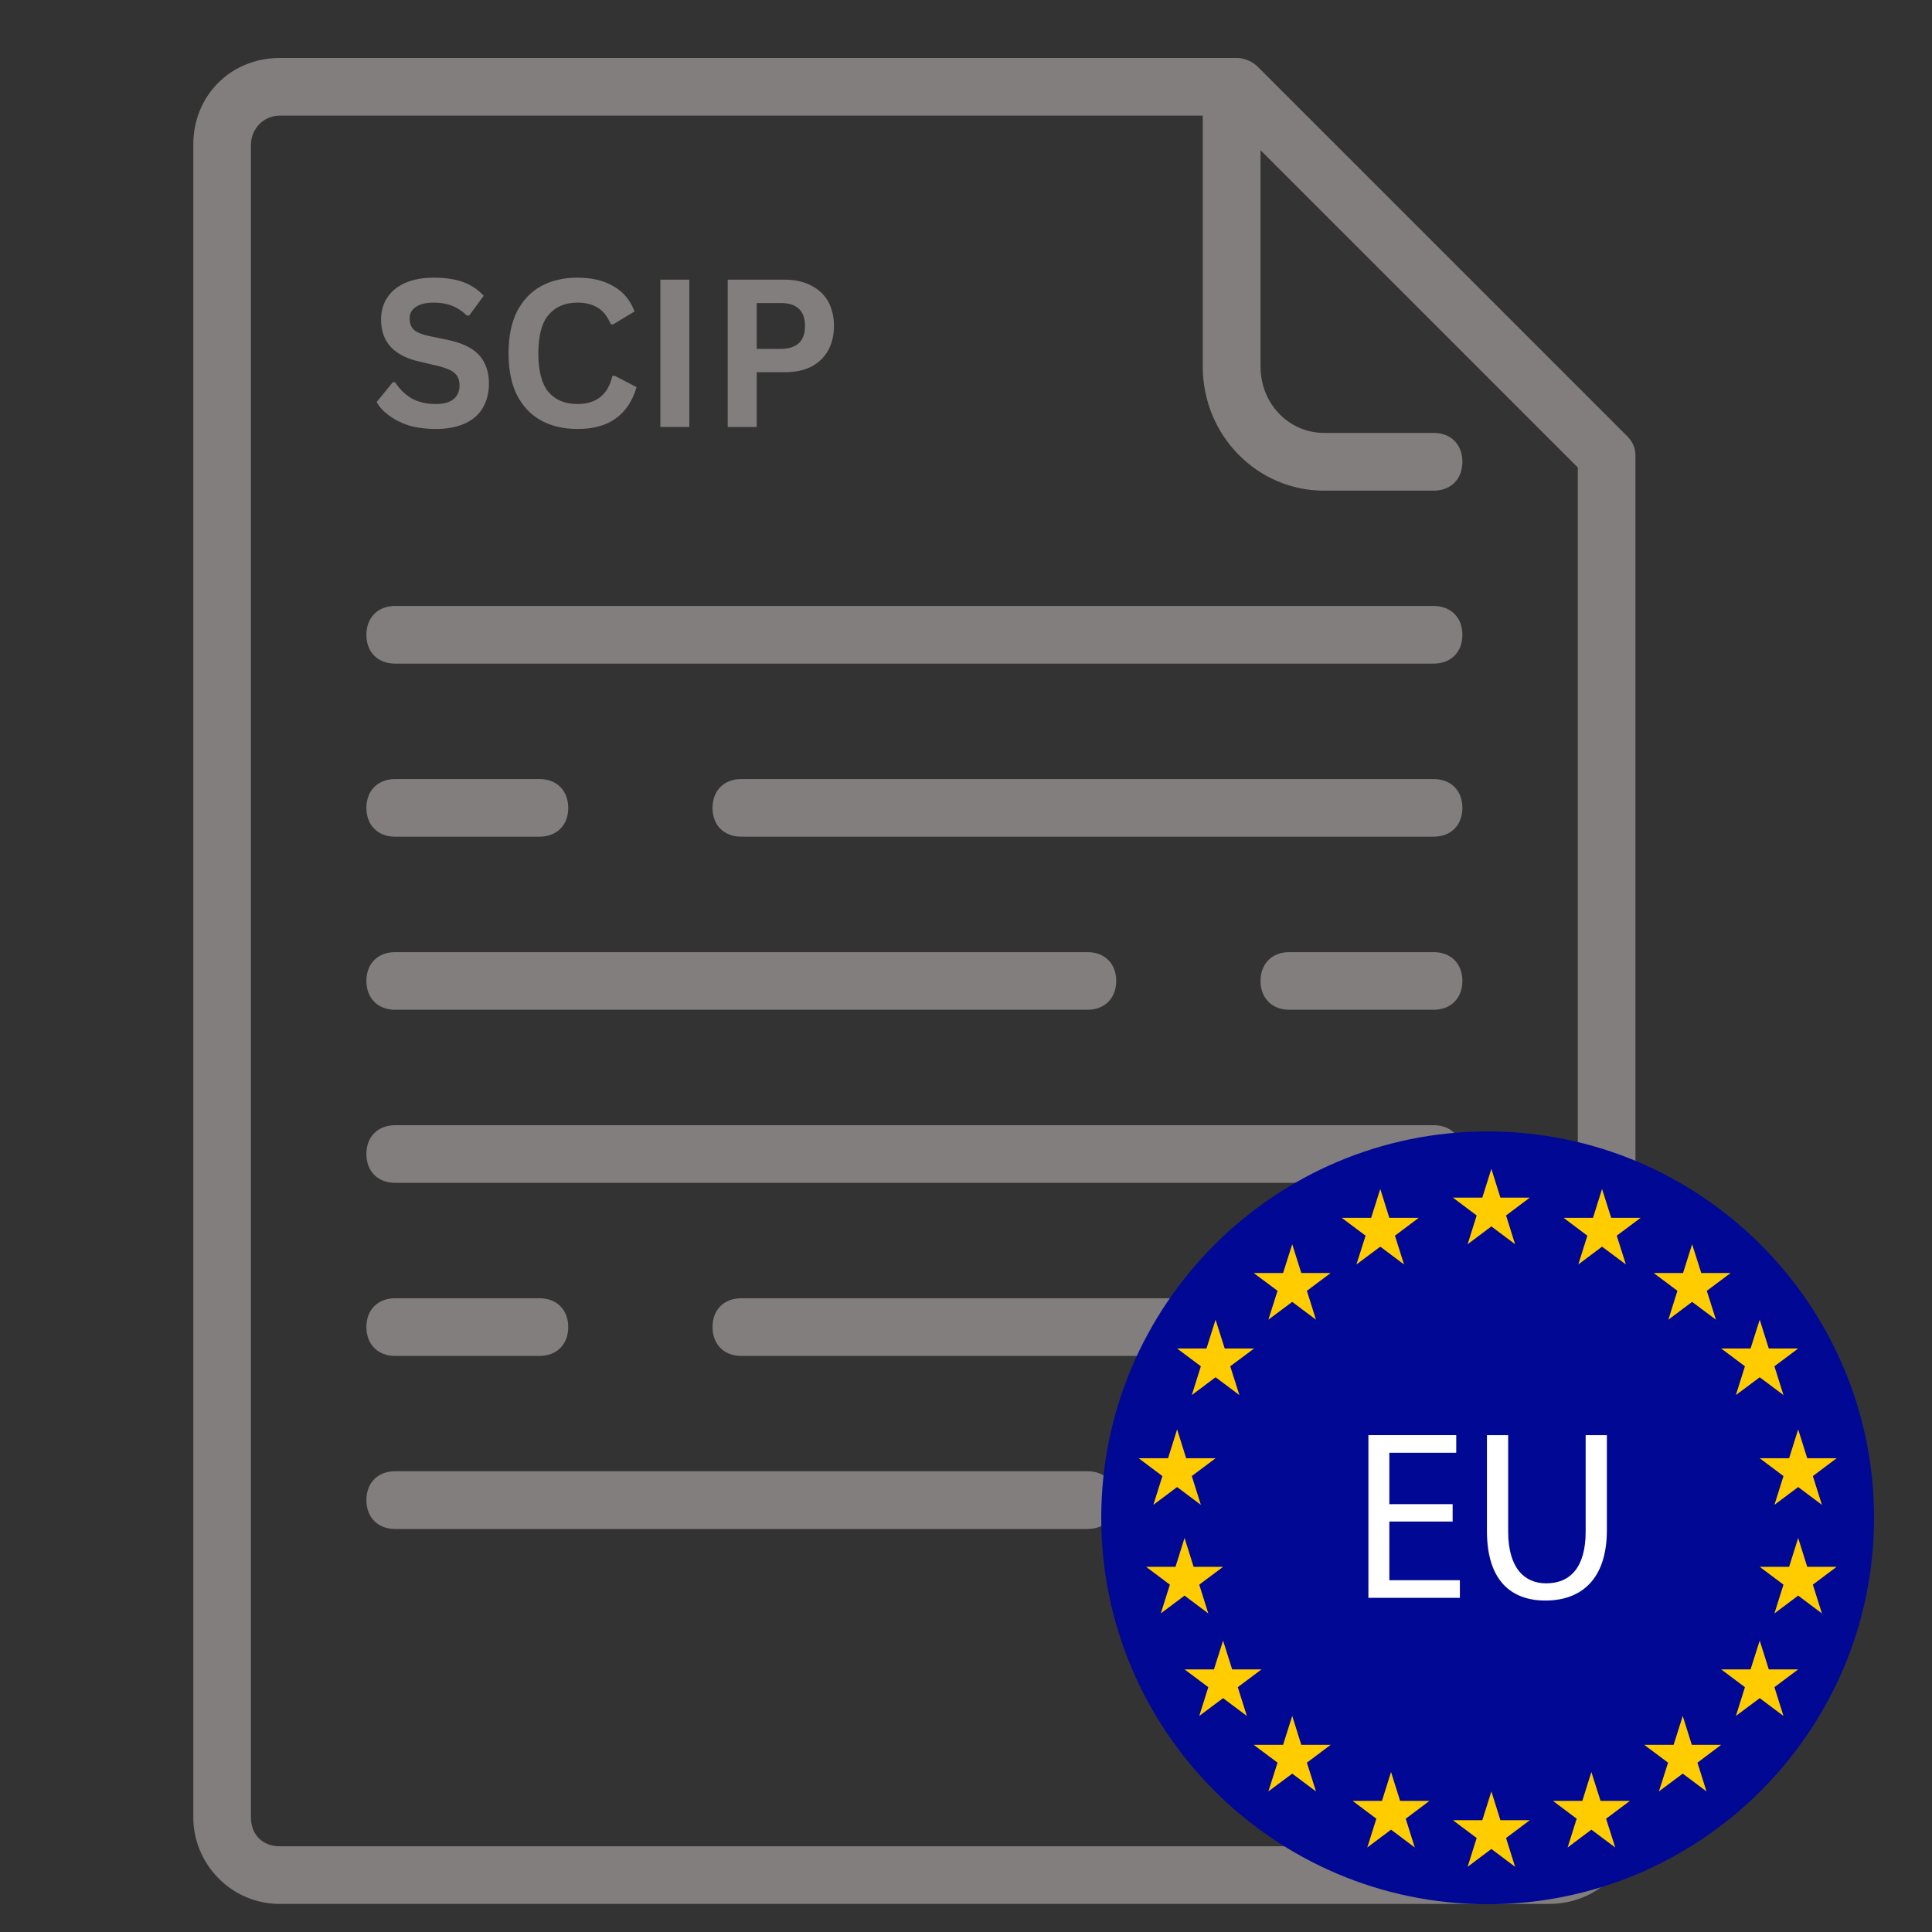 <svg xmlns="http://www.w3.org/2000/svg" xmlns:xlink="http://www.w3.org/1999/xlink" width="100" zoomAndPan="magnify" viewBox="0 0 75 75" height="100" preserveAspectRatio="xMidYMid meet" version="1.0"><rect x="0" y="0" width="75" height="75" fill="#333333" stroke="none"/><defs><g/><clipPath id="52bfdeef94"><path d="M 7.5 2.25 L 63.75 2.25 L 63.75 74 L 7.5 74 Z M 7.5 2.25 " clip-rule="nonzero"/></clipPath><clipPath id="b421b0eecc"><path d="M 42.75 43.922 L 72.75 43.922 L 72.75 73.922 L 42.75 73.922 Z M 42.75 43.922 " clip-rule="nonzero"/></clipPath></defs><g clip-path="url(#52bfdeef94)"><path fill="#817e7d" d="M 63.488 70.551 L 63.488 17.703 C 63.488 17.367 63.375 17.141 63.152 16.918 L 48.82 2.586 C 48.598 2.363 48.262 2.25 48.035 2.25 L 10.863 2.25 C 8.961 2.25 7.504 3.707 7.504 5.609 L 7.504 70.551 C 7.504 72.344 8.961 73.91 10.863 73.91 L 60.129 73.91 C 62.031 73.91 63.488 72.453 63.488 70.551 Z M 9.742 70.551 L 9.742 5.609 C 9.742 5.051 10.191 4.488 10.863 4.488 L 46.691 4.488 L 46.691 14.23 C 46.691 16.918 48.82 19.047 51.395 19.047 L 55.652 19.047 C 56.324 19.047 56.77 18.598 56.77 17.926 C 56.77 17.254 56.324 16.805 55.652 16.805 L 51.395 16.805 C 50.051 16.805 48.934 15.688 48.934 14.23 L 48.934 5.832 L 61.25 18.148 L 61.25 70.551 C 61.25 71.109 60.688 71.672 60.129 71.672 L 10.863 71.672 C 10.191 71.672 9.742 71.223 9.742 70.551 Z M 9.742 70.551 " fill-opacity="1" fill-rule="nonzero"/></g><path fill="#817e7d" d="M 55.652 23.523 L 15.34 23.523 C 14.668 23.523 14.223 23.973 14.223 24.645 C 14.223 25.316 14.668 25.762 15.34 25.762 L 55.652 25.762 C 56.324 25.762 56.77 25.316 56.77 24.645 C 56.77 23.973 56.324 23.523 55.652 23.523 Z M 55.652 23.523 " fill-opacity="1" fill-rule="nonzero"/><path fill="#817e7d" d="M 15.34 32.48 L 20.941 32.48 C 21.613 32.48 22.059 32.035 22.059 31.363 C 22.059 30.691 21.613 30.242 20.941 30.242 L 15.34 30.242 C 14.668 30.242 14.223 30.691 14.223 31.363 C 14.223 32.035 14.668 32.48 15.34 32.48 Z M 15.34 32.48 " fill-opacity="1" fill-rule="nonzero"/><path fill="#817e7d" d="M 55.652 30.242 L 28.777 30.242 C 28.105 30.242 27.66 30.691 27.66 31.363 C 27.66 32.035 28.105 32.48 28.777 32.48 L 55.652 32.48 C 56.324 32.48 56.77 32.035 56.77 31.363 C 56.77 30.691 56.324 30.242 55.652 30.242 Z M 55.652 30.242 " fill-opacity="1" fill-rule="nonzero"/><path fill="#817e7d" d="M 55.652 36.961 L 50.051 36.961 C 49.379 36.961 48.934 37.41 48.934 38.078 C 48.934 38.75 49.379 39.199 50.051 39.199 L 55.652 39.199 C 56.324 39.199 56.77 38.75 56.77 38.078 C 56.77 37.41 56.324 36.961 55.652 36.961 Z M 55.652 36.961 " fill-opacity="1" fill-rule="nonzero"/><path fill="#817e7d" d="M 15.34 39.199 L 42.215 39.199 C 42.887 39.199 43.332 38.75 43.332 38.078 C 43.332 37.41 42.887 36.961 42.215 36.961 L 15.34 36.961 C 14.668 36.961 14.223 37.41 14.223 38.078 C 14.223 38.75 14.668 39.199 15.34 39.199 Z M 15.34 39.199 " fill-opacity="1" fill-rule="nonzero"/><path fill="#817e7d" d="M 15.34 52.637 L 20.941 52.637 C 21.613 52.637 22.059 52.188 22.059 51.516 C 22.059 50.844 21.613 50.398 20.941 50.398 L 15.34 50.398 C 14.668 50.398 14.223 50.844 14.223 51.516 C 14.223 52.188 14.668 52.637 15.34 52.637 Z M 15.34 52.637 " fill-opacity="1" fill-rule="nonzero"/><path fill="#817e7d" d="M 55.652 50.398 L 28.777 50.398 C 28.105 50.398 27.66 50.844 27.66 51.516 C 27.66 52.188 28.105 52.637 28.777 52.637 L 55.652 52.637 C 56.324 52.637 56.77 52.188 56.77 51.516 C 56.77 50.844 56.324 50.398 55.652 50.398 Z M 55.652 50.398 " fill-opacity="1" fill-rule="nonzero"/><path fill="#817e7d" d="M 55.652 57.113 L 50.051 57.113 C 49.379 57.113 48.934 57.562 48.934 58.234 C 48.934 58.906 49.379 59.355 50.051 59.355 L 55.652 59.355 C 56.324 59.355 56.77 58.906 56.77 58.234 C 56.77 57.562 56.324 57.113 55.652 57.113 Z M 55.652 57.113 " fill-opacity="1" fill-rule="nonzero"/><path fill="#817e7d" d="M 42.215 57.113 L 15.34 57.113 C 14.668 57.113 14.223 57.562 14.223 58.234 C 14.223 58.906 14.668 59.355 15.34 59.355 L 42.215 59.355 C 42.887 59.355 43.332 58.906 43.332 58.234 C 43.332 57.562 42.887 57.113 42.215 57.113 Z M 42.215 57.113 " fill-opacity="1" fill-rule="nonzero"/><path fill="#817e7d" d="M 55.652 43.68 L 15.34 43.68 C 14.668 43.68 14.223 44.125 14.223 44.797 C 14.223 45.469 14.668 45.918 15.34 45.918 L 55.652 45.918 C 56.324 45.918 56.77 45.469 56.77 44.797 C 56.77 44.125 56.324 43.68 55.652 43.68 Z M 55.652 43.68 " fill-opacity="1" fill-rule="nonzero"/><g clip-path="url(#b421b0eecc)"><path fill="#000894" d="M 57.75 43.922 C 49.48 43.922 42.75 50.652 42.75 58.922 C 42.75 67.191 49.48 73.922 57.75 73.922 C 66.02 73.922 72.75 67.191 72.75 58.922 C 72.75 50.652 66.02 43.922 57.75 43.922 " fill-opacity="1" fill-rule="nonzero"/></g><path fill="#ffcc00" d="M 57.895 45.375 L 58.246 46.492 L 59.387 46.492 L 58.465 47.184 L 58.816 48.301 L 57.895 47.609 L 56.973 48.301 L 57.324 47.184 L 56.402 46.492 L 57.543 46.492 L 57.895 45.375 " fill-opacity="1" fill-rule="nonzero"/><path fill="#ffcc00" d="M 62.191 46.156 L 62.547 47.277 L 63.688 47.277 L 62.762 47.969 L 63.117 49.086 L 62.191 48.395 L 61.27 49.086 L 61.621 47.969 L 60.699 47.277 L 61.84 47.277 L 62.191 46.156 " fill-opacity="1" fill-rule="nonzero"/><path fill="#ffcc00" d="M 65.688 48.301 L 66.043 49.418 L 67.184 49.418 L 66.258 50.109 L 66.613 51.23 L 65.688 50.539 L 64.766 51.23 L 65.117 50.109 L 64.195 49.418 L 65.336 49.418 L 65.688 48.301 " fill-opacity="1" fill-rule="nonzero"/><path fill="#ffcc00" d="M 68.312 51.23 L 68.664 52.348 L 69.805 52.348 L 68.883 53.039 L 69.234 54.156 L 68.312 53.465 L 67.387 54.156 L 67.738 53.039 L 66.816 52.348 L 67.957 52.348 L 68.312 51.23 " fill-opacity="1" fill-rule="nonzero"/><path fill="#ffcc00" d="M 69.805 55.488 L 70.156 56.609 L 71.297 56.609 L 70.375 57.301 L 70.727 58.418 L 69.805 57.727 L 68.883 58.418 L 69.234 57.301 L 68.312 56.609 L 69.453 56.609 L 69.805 55.488 " fill-opacity="1" fill-rule="nonzero"/><path fill="#ffcc00" d="M 69.805 59.703 L 70.156 60.824 L 71.297 60.824 L 70.375 61.516 L 70.727 62.633 L 69.805 61.941 L 68.883 62.633 L 69.234 61.516 L 68.312 60.824 L 69.453 60.824 L 69.805 59.703 " fill-opacity="1" fill-rule="nonzero"/><path fill="#ffcc00" d="M 68.312 63.688 L 68.664 64.805 L 69.805 64.805 L 68.883 65.496 L 69.234 66.613 L 68.312 65.922 L 67.387 66.613 L 67.738 65.496 L 66.816 64.805 L 67.957 64.805 L 68.312 63.688 " fill-opacity="1" fill-rule="nonzero"/><path fill="#ffcc00" d="M 65.324 66.613 L 65.676 67.734 L 66.816 67.734 L 65.895 68.426 L 66.246 69.543 L 65.324 68.852 L 64.398 69.543 L 64.754 68.426 L 63.828 67.734 L 64.969 67.734 L 65.324 66.613 " fill-opacity="1" fill-rule="nonzero"/><path fill="#ffcc00" d="M 61.777 68.789 L 62.133 69.91 L 63.273 69.91 L 62.348 70.602 L 62.703 71.719 L 61.777 71.027 L 60.855 71.719 L 61.207 70.602 L 60.285 69.91 L 61.426 69.91 L 61.777 68.789 " fill-opacity="1" fill-rule="nonzero"/><path fill="#ffcc00" d="M 57.895 69.543 L 58.246 70.66 L 59.387 70.66 L 58.465 71.352 L 58.816 72.469 L 57.895 71.777 L 56.973 72.469 L 57.324 71.352 L 56.402 70.66 L 57.543 70.66 L 57.895 69.543 " fill-opacity="1" fill-rule="nonzero"/><path fill="#ffcc00" d="M 54 68.789 L 54.352 69.91 L 55.492 69.91 L 54.57 70.602 L 54.922 71.719 L 54 71.027 L 53.078 71.719 L 53.43 70.602 L 52.508 69.91 L 53.648 69.91 L 54 68.789 " fill-opacity="1" fill-rule="nonzero"/><path fill="#ffcc00" d="M 50.164 66.613 L 50.516 67.734 L 51.656 67.734 L 50.734 68.426 L 51.086 69.543 L 50.164 68.852 L 49.238 69.543 L 49.594 68.426 L 48.668 67.734 L 49.809 67.734 L 50.164 66.613 " fill-opacity="1" fill-rule="nonzero"/><path fill="#ffcc00" d="M 47.48 63.688 L 47.832 64.805 L 48.973 64.805 L 48.051 65.496 L 48.402 66.613 L 47.48 65.922 L 46.555 66.613 L 46.906 65.496 L 45.984 64.805 L 47.125 64.805 L 47.48 63.688 " fill-opacity="1" fill-rule="nonzero"/><path fill="#ffcc00" d="M 45.984 59.703 L 46.336 60.824 L 47.48 60.824 L 46.555 61.516 L 46.906 62.633 L 45.984 61.941 L 45.062 62.633 L 45.414 61.516 L 44.492 60.824 L 45.633 60.824 L 45.984 59.703 " fill-opacity="1" fill-rule="nonzero"/><path fill="#ffcc00" d="M 45.695 55.488 L 46.047 56.609 L 47.188 56.609 L 46.266 57.301 L 46.617 58.418 L 45.695 57.727 L 44.773 58.418 L 45.125 57.301 L 44.203 56.609 L 45.344 56.609 L 45.695 55.488 " fill-opacity="1" fill-rule="nonzero"/><path fill="#ffcc00" d="M 47.188 51.23 L 47.543 52.348 L 48.684 52.348 L 47.758 53.039 L 48.113 54.156 L 47.188 53.465 L 46.266 54.156 L 46.617 53.039 L 45.695 52.348 L 46.836 52.348 L 47.188 51.23 " fill-opacity="1" fill-rule="nonzero"/><path fill="#ffcc00" d="M 50.164 48.301 L 50.516 49.418 L 51.656 49.418 L 50.734 50.109 L 51.086 51.23 L 50.164 50.539 L 49.238 51.23 L 49.594 50.109 L 48.668 49.418 L 49.809 49.418 L 50.164 48.301 " fill-opacity="1" fill-rule="nonzero"/><path fill="#ffcc00" d="M 53.582 46.156 L 53.934 47.277 L 55.074 47.277 L 54.152 47.969 L 54.504 49.086 L 53.582 48.395 L 52.656 49.086 L 53.012 47.969 L 52.086 47.277 L 53.227 47.277 L 53.582 46.156 " fill-opacity="1" fill-rule="nonzero"/><path fill="#ffffff" d="M 56.391 59.066 L 53.934 59.066 L 53.934 61.344 L 56.672 61.344 L 56.672 62.027 L 53.121 62.027 L 53.121 55.711 L 56.531 55.711 L 56.531 56.395 L 53.934 56.395 L 53.934 58.391 L 56.391 58.391 L 56.391 59.066 " fill-opacity="1" fill-rule="nonzero"/><path fill="#ffffff" d="M 58.547 55.711 L 58.547 59.453 C 58.547 60.867 59.176 61.465 60.02 61.465 C 60.957 61.465 61.555 60.848 61.555 59.453 L 61.555 55.711 L 62.379 55.711 L 62.379 59.395 C 62.379 61.336 61.359 62.133 59.992 62.133 C 58.695 62.133 57.723 61.391 57.723 59.434 L 57.723 55.711 L 58.547 55.711 " fill-opacity="1" fill-rule="nonzero"/><g fill="#817e7d" fill-opacity="1"><g transform="translate(14.387, 16.575)"><g><path d="M 2.531 0.078 C 2.133 0.078 1.781 0.031 1.469 -0.062 C 1.164 -0.164 0.91 -0.297 0.703 -0.453 C 0.492 -0.609 0.336 -0.781 0.234 -0.969 L 0.859 -1.734 L 0.953 -1.734 C 1.117 -1.473 1.332 -1.266 1.594 -1.109 C 1.863 -0.961 2.176 -0.891 2.531 -0.891 C 2.832 -0.891 3.062 -0.953 3.219 -1.078 C 3.375 -1.211 3.453 -1.391 3.453 -1.609 C 3.453 -1.742 3.426 -1.859 3.375 -1.953 C 3.32 -2.047 3.238 -2.125 3.125 -2.188 C 3.008 -2.25 2.852 -2.305 2.656 -2.359 L 1.922 -2.531 C 1.41 -2.645 1.031 -2.836 0.781 -3.109 C 0.531 -3.379 0.406 -3.734 0.406 -4.172 C 0.406 -4.492 0.484 -4.773 0.641 -5.016 C 0.805 -5.266 1.039 -5.457 1.344 -5.594 C 1.656 -5.727 2.023 -5.797 2.453 -5.797 C 2.898 -5.797 3.281 -5.738 3.594 -5.625 C 3.906 -5.508 4.172 -5.332 4.391 -5.094 L 3.828 -4.328 L 3.734 -4.328 C 3.566 -4.492 3.379 -4.617 3.172 -4.703 C 2.961 -4.785 2.723 -4.828 2.453 -4.828 C 2.148 -4.828 1.914 -4.77 1.75 -4.656 C 1.594 -4.551 1.516 -4.406 1.516 -4.219 C 1.516 -4.031 1.566 -3.883 1.672 -3.781 C 1.785 -3.676 1.984 -3.594 2.266 -3.531 L 3.016 -3.375 C 3.566 -3.258 3.969 -3.062 4.219 -2.781 C 4.469 -2.5 4.594 -2.133 4.594 -1.688 C 4.594 -1.332 4.516 -1.02 4.359 -0.75 C 4.211 -0.488 3.984 -0.285 3.672 -0.141 C 3.359 0.004 2.977 0.078 2.531 0.078 Z M 2.531 0.078 "/></g></g></g><g fill="#817e7d" fill-opacity="1"><g transform="translate(19.289, 16.575)"><g><path d="M 3.125 0.078 C 2.594 0.078 2.125 -0.031 1.719 -0.25 C 1.32 -0.469 1.008 -0.797 0.781 -1.234 C 0.562 -1.672 0.453 -2.211 0.453 -2.859 C 0.453 -3.504 0.562 -4.047 0.781 -4.484 C 1.008 -4.922 1.32 -5.25 1.719 -5.469 C 2.125 -5.688 2.594 -5.797 3.125 -5.797 C 3.676 -5.797 4.141 -5.688 4.516 -5.469 C 4.898 -5.258 5.176 -4.93 5.344 -4.484 L 4.516 -3.984 L 4.422 -3.984 C 4.297 -4.285 4.129 -4.5 3.922 -4.625 C 3.711 -4.758 3.445 -4.828 3.125 -4.828 C 2.645 -4.828 2.27 -4.664 2 -4.344 C 1.738 -4.031 1.609 -3.535 1.609 -2.859 C 1.609 -2.18 1.738 -1.68 2 -1.359 C 2.27 -1.047 2.645 -0.891 3.125 -0.891 C 3.863 -0.891 4.316 -1.254 4.484 -1.984 L 4.578 -1.984 L 5.422 -1.547 C 5.266 -1.004 4.992 -0.598 4.609 -0.328 C 4.234 -0.055 3.738 0.078 3.125 0.078 Z M 3.125 0.078 "/></g></g></g><g fill="#817e7d" fill-opacity="1"><g transform="translate(24.885, 16.575)"><g><path d="M 1.875 0 L 0.75 0 L 0.75 -5.719 L 1.875 -5.719 Z M 1.875 0 "/></g></g></g><g fill="#817e7d" fill-opacity="1"><g transform="translate(27.5, 16.575)"><g><path d="M 2.953 -5.719 C 3.359 -5.719 3.707 -5.641 4 -5.484 C 4.289 -5.336 4.508 -5.129 4.656 -4.859 C 4.801 -4.586 4.875 -4.273 4.875 -3.922 C 4.875 -3.566 4.801 -3.254 4.656 -2.984 C 4.508 -2.711 4.289 -2.5 4 -2.344 C 3.707 -2.195 3.359 -2.125 2.953 -2.125 L 1.875 -2.125 L 1.875 0 L 0.75 0 L 0.75 -5.719 Z M 2.797 -3.031 C 3.43 -3.031 3.75 -3.328 3.75 -3.922 C 3.75 -4.516 3.43 -4.812 2.797 -4.812 L 1.875 -4.812 L 1.875 -3.031 Z M 2.797 -3.031 "/></g></g></g></svg>